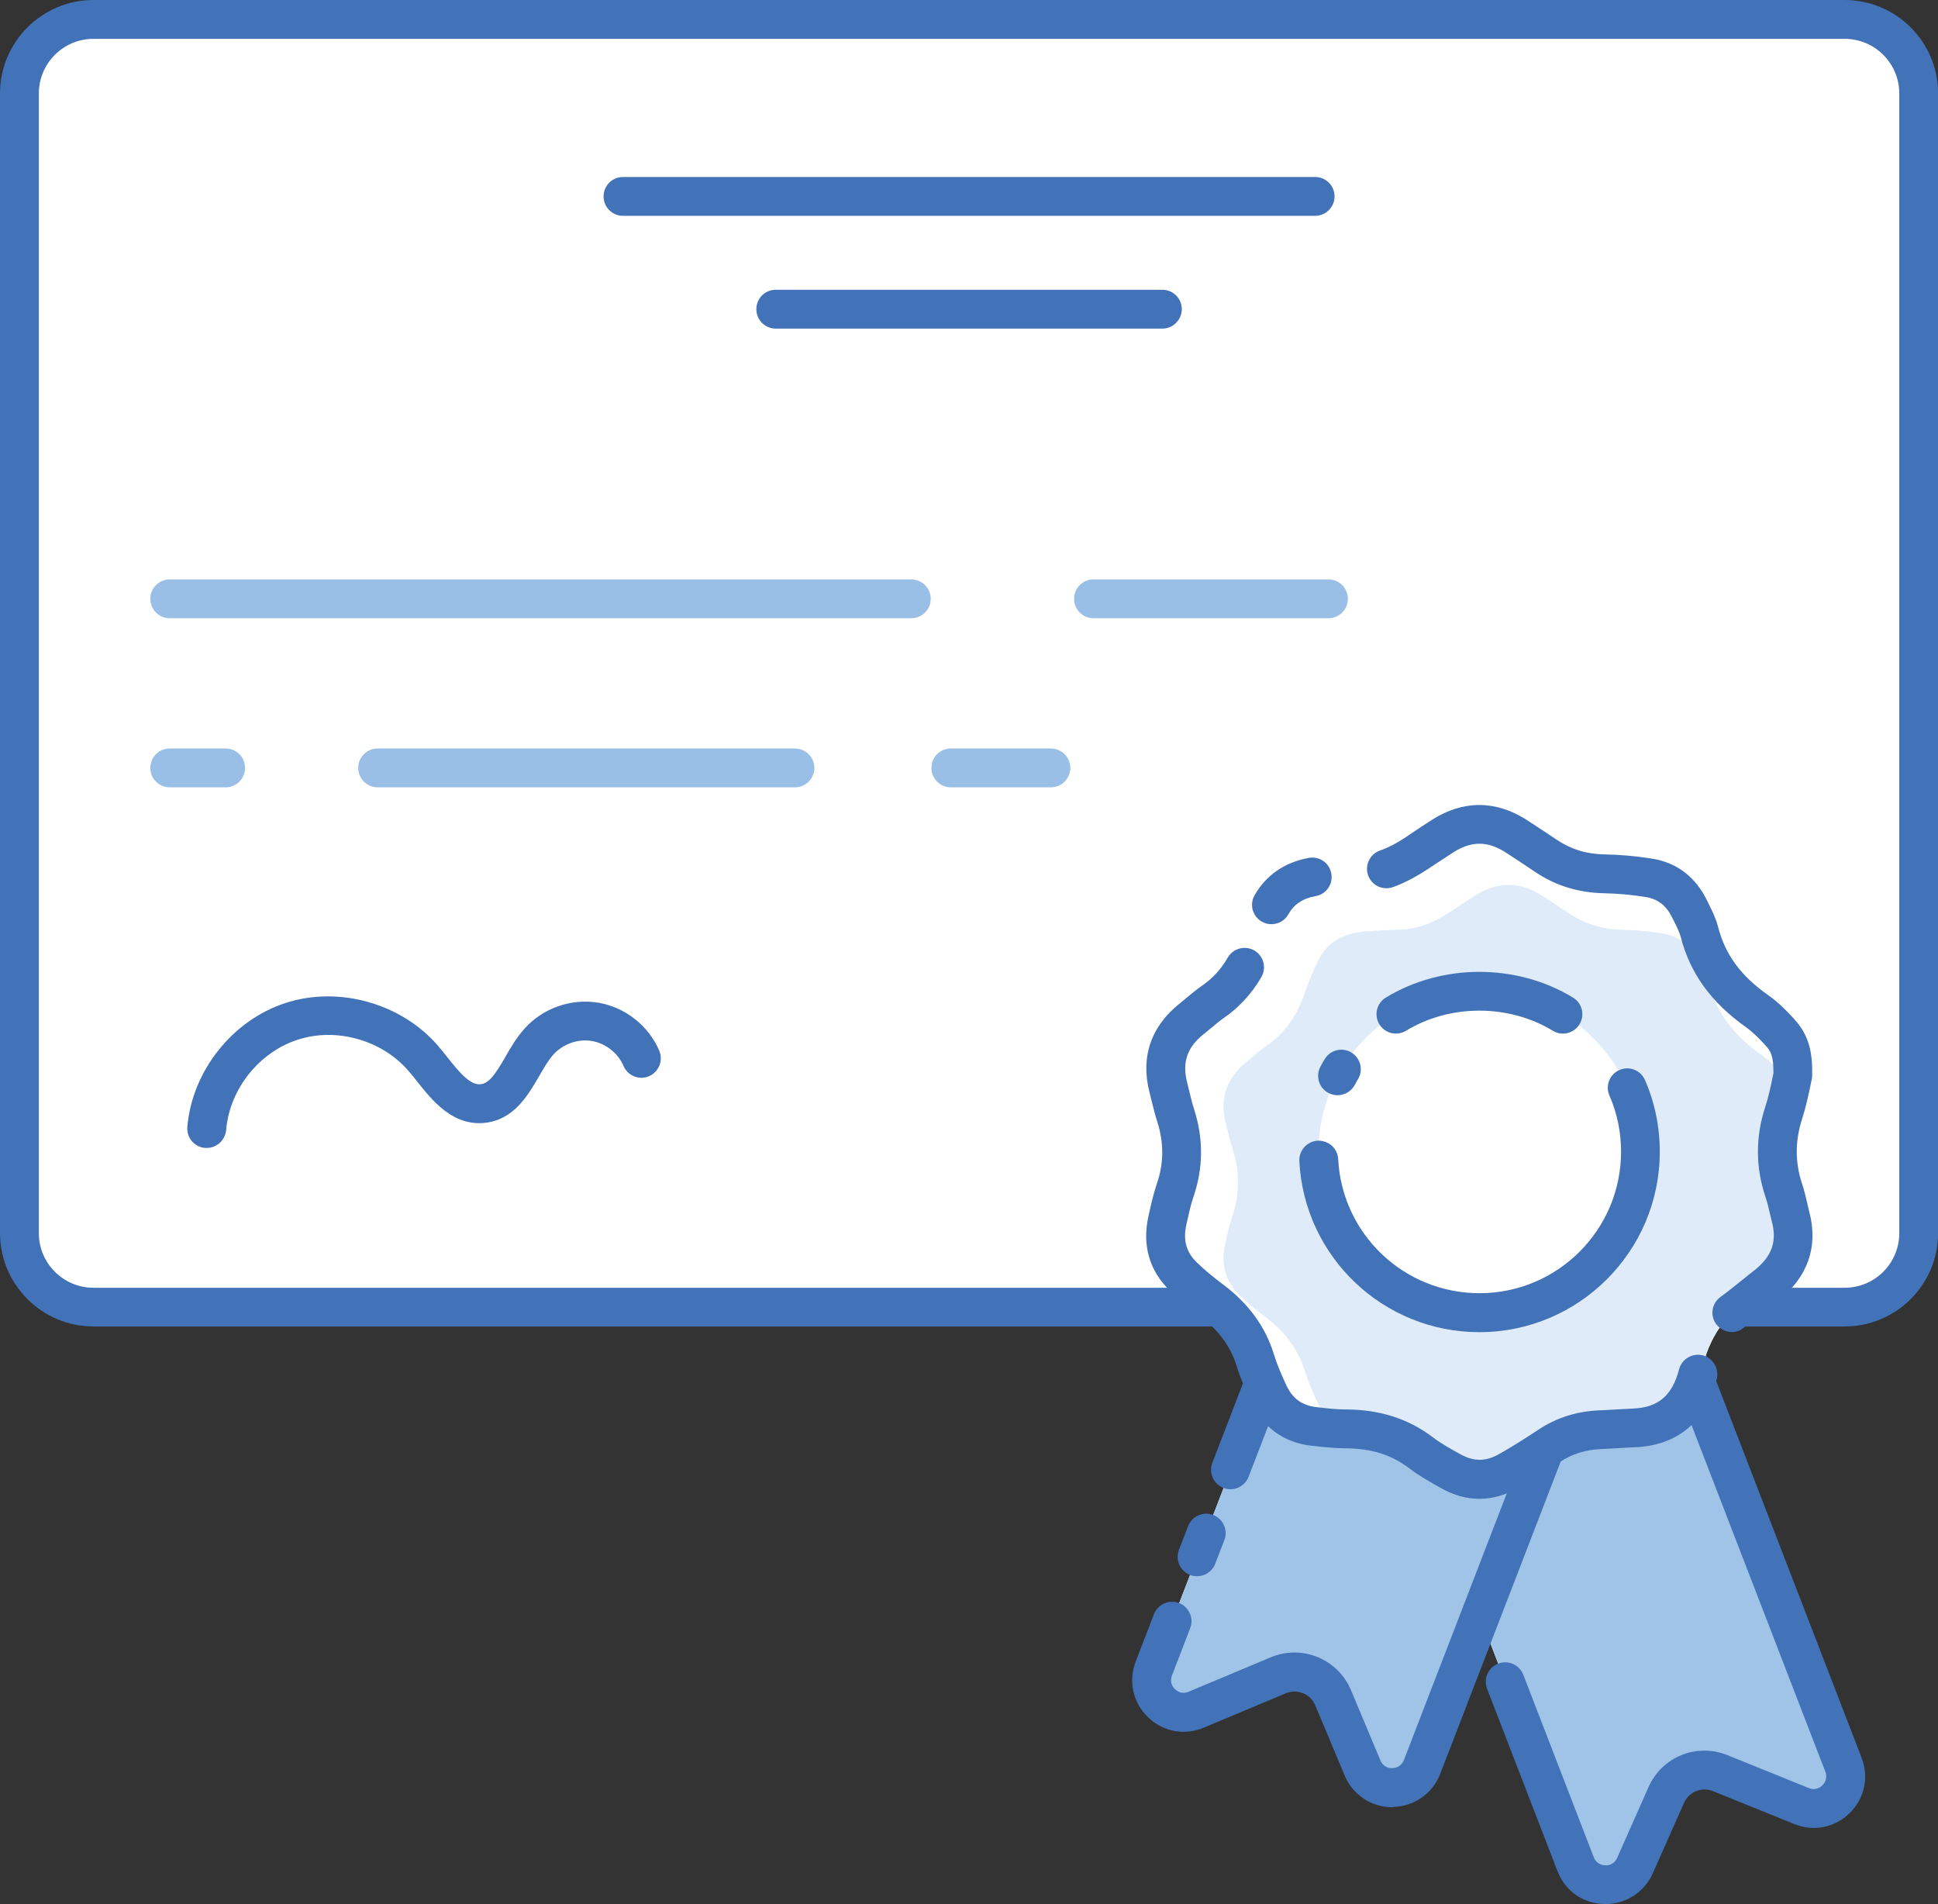 <?xml version="1.0" encoding="utf-8"?>
<!-- Generator: Adobe Illustrator 25.2.0, SVG Export Plug-In . SVG Version: 6.00 Build 0)  -->
<svg version="1.1" id="Layer_1" xmlns="http://www.w3.org/2000/svg" xmlns:xlink="http://www.w3.org/1999/xlink" x="0px" y="0px"
	 viewBox="0 0 149.69 147.06" style="enable-background:new 0 0 149.69 147.06;" xml:space="preserve">
<rect x="0" y="0" width="149.69" height="147.06" fill="#333333" stroke="none"/>
<style type="text/css">
	.st0{fill:#FFFFFF;}
	.st1{fill:#9FC4E8;}
	.st2{fill:#4272B8;}
	.st3{fill:#99BFE6;}
	.st4{fill:#DFEBF8;}
</style>
<g id="Certificate">
	<g>
		<path class="st0" d="M105.25,136.55l-2.27-5.42c-0.69-1.65-2.58-2.43-4.23-1.74l-6.35,2.66c-2.01,0.84-4.06-1.14-3.27-3.18
			l10.65-27.6l20.59,7.94l-10.52,27.27C109.04,138.57,106.11,138.62,105.25,136.55z"/>
	</g>
	<g>
		<path class="st0" d="M126.28,144.09l2.42-5.46c0.71-1.59,2.55-2.34,4.17-1.69l6.28,2.54c2.01,0.81,4.02-1.17,3.24-3.19
			l-16.39-42.46l-20.59,7.94l16.29,42.21C122.49,146.03,125.38,146.1,126.28,144.09z"/>
	</g>
	<g>
		<path class="st1" d="M105.25,136.55l-2.27-5.42c-0.69-1.65-2.58-2.43-4.23-1.74l-6.35,2.66c-2.01,0.84-4.06-1.14-3.27-3.18
			l10.65-27.6l20.59,7.94l-10.52,27.27C109.04,138.57,106.11,138.62,105.25,136.55z"/>
	</g>
	<g>
		<path class="st1" d="M126.28,144.09l2.42-5.46c0.71-1.59,2.55-2.34,4.17-1.69l6.28,2.54c2.01,0.81,4.02-1.17,3.24-3.19
			l-16.39-42.46l-20.59,7.94l16.29,42.21C122.49,146.03,125.38,146.1,126.28,144.09z"/>
	</g>
	<g>
		<path class="st2" d="M107.53,139.58c-1.61,0-3.05-0.96-3.67-2.45l-2.27-5.42c-0.18-0.43-0.51-0.76-0.94-0.93
			c-0.43-0.18-0.9-0.18-1.33,0l-6.35,2.66c-1.5,0.62-3.15,0.31-4.31-0.82c-1.16-1.13-1.52-2.77-0.94-4.29l1.41-3.66
			c0.3-0.77,1.17-1.16,1.94-0.86c0.77,0.3,1.16,1.17,0.86,1.94l-1.41,3.66c-0.21,0.54,0.09,0.92,0.23,1.05
			c0.14,0.14,0.52,0.43,1.06,0.2l6.35-2.66c1.17-0.49,2.46-0.49,3.62-0.01c1.17,0.48,2.08,1.39,2.57,2.55l2.27,5.42
			c0.23,0.55,0.71,0.61,0.92,0.6c0.2,0,0.68-0.07,0.9-0.63l9.98-25.87l-17.79-6.87l-4.19,10.87c-0.3,0.77-1.17,1.16-1.94,0.86
			c-0.77-0.3-1.16-1.17-0.86-1.94l4.73-12.27c0.14-0.37,0.43-0.67,0.79-0.83c0.36-0.16,0.78-0.17,1.15-0.03l20.59,7.95
			c0.77,0.3,1.16,1.17,0.86,1.94l-10.52,27.27c-0.59,1.52-2.02,2.52-3.66,2.55C107.57,139.58,107.55,139.58,107.53,139.58z"/>
	</g>
	<g>
		<path class="st2" d="M92.46,121.74c-0.18,0-0.36-0.03-0.54-0.1c-0.77-0.3-1.16-1.17-0.86-1.94l0.71-1.83
			c0.3-0.77,1.17-1.16,1.94-0.86c0.77,0.3,1.16,1.17,0.86,1.94l-0.71,1.83C93.63,121.38,93.06,121.74,92.46,121.74z"/>
	</g>
	<g>
		<path class="st2" d="M124.01,147.06c-0.03,0-0.07,0-0.1,0c-1.64-0.04-3.02-1.01-3.61-2.54l-5.44-14.09
			c-0.3-0.77,0.09-1.64,0.86-1.94c0.77-0.3,1.64,0.09,1.94,0.86l5.44,14.09c0.21,0.55,0.69,0.62,0.89,0.63
			c0.19,0.02,0.68-0.04,0.92-0.58l2.42-5.46c1.04-2.35,3.72-3.43,6.1-2.47l6.28,2.54c0.54,0.22,0.92-0.08,1.05-0.21
			c0.14-0.14,0.43-0.51,0.23-1.05l-15.85-41.06l-17.79,6.87l1.21,3.15c0.3,0.77-0.09,1.64-0.86,1.94c-0.77,0.3-1.64-0.08-1.94-0.86
			l-1.75-4.55c-0.14-0.37-0.13-0.78,0.03-1.15c0.16-0.36,0.46-0.65,0.83-0.79l20.59-7.95c0.37-0.14,0.78-0.13,1.15,0.03
			s0.65,0.46,0.79,0.83l16.39,42.46c0.58,1.5,0.23,3.14-0.92,4.27c-1.15,1.13-2.79,1.46-4.28,0.85l-6.28-2.54
			c-0.87-0.35-1.85,0.04-2.24,0.91l-2.42,5.46C127.01,146.14,125.59,147.06,124.01,147.06z"/>
	</g>
	<g>
		<path class="st0" d="M142.48,100.95H7.22c-3.16,0-5.72-2.56-5.72-5.72V7.22c0-3.16,2.56-5.72,5.72-5.72h135.26
			c3.16,0,5.72,2.56,5.72,5.72v88.02C148.2,98.39,145.63,100.95,142.48,100.95z"/>
	</g>
	<g>
		<path class="st2" d="M142.48,102.45H7.22c-3.98,0-7.22-3.24-7.22-7.22V7.22C0,3.24,3.24,0,7.22,0h135.26
			c3.98,0,7.22,3.24,7.22,7.22v88.02C149.69,99.22,146.46,102.45,142.48,102.45z M7.22,3C4.89,3,3,4.89,3,7.22v88.02
			c0,2.33,1.89,4.22,4.22,4.22h135.26c2.33,0,4.22-1.89,4.22-4.22V7.22c0-2.33-1.89-4.22-4.22-4.22H7.22z"/>
	</g>
	<g>
		<path class="st2" d="M101.58,16.67H48.12c-0.83,0-1.5-0.67-1.5-1.5s0.67-1.5,1.5-1.5h53.46c0.83,0,1.5,0.67,1.5,1.5
			S102.4,16.67,101.58,16.67z"/>
	</g>
	<g>
		<path class="st2" d="M89.78,25.38H59.92c-0.83,0-1.5-0.67-1.5-1.5s0.67-1.5,1.5-1.5h29.86c0.83,0,1.5,0.67,1.5,1.5
			S90.6,25.38,89.78,25.38z"/>
	</g>
	<g>
		<path class="st3" d="M102.61,47.75H84.46c-0.83,0-1.5-0.67-1.5-1.5s0.67-1.5,1.5-1.5h18.15c0.83,0,1.5,0.67,1.5,1.5
			S103.44,47.75,102.61,47.75z"/>
	</g>
	<g>
		<path class="st3" d="M70.39,47.75H13.11c-0.83,0-1.5-0.67-1.5-1.5s0.67-1.5,1.5-1.5h57.28c0.83,0,1.5,0.67,1.5,1.5
			S71.22,47.75,70.39,47.75z"/>
	</g>
	<g>
		<path class="st3" d="M81.17,60.81h-7.73c-0.83,0-1.5-0.67-1.5-1.5s0.67-1.5,1.5-1.5h7.73c0.83,0,1.5,0.67,1.5,1.5
			S82,60.81,81.17,60.81z"/>
	</g>
	<g>
		<path class="st3" d="M61.4,60.81H29.17c-0.83,0-1.5-0.67-1.5-1.5s0.67-1.5,1.5-1.5H61.4c0.83,0,1.5,0.67,1.5,1.5
			S62.23,60.81,61.4,60.81z"/>
	</g>
	<g>
		<path class="st3" d="M17.43,60.81h-4.32c-0.83,0-1.5-0.67-1.5-1.5s0.67-1.5,1.5-1.5h4.32c0.83,0,1.5,0.67,1.5,1.5
			S18.25,60.81,17.43,60.81z"/>
	</g>
	<g>
		<path class="st2" d="M15.97,88.66c-0.04,0-0.08,0-0.13,0c-0.83-0.07-1.44-0.79-1.37-1.62c0.36-4.31,3.48-8.25,7.6-9.58
			c4.12-1.33,8.95,0.04,11.77,3.32c0.23,0.27,0.47,0.57,0.7,0.86c1.02,1.29,1.81,2.19,2.59,2.1c0.68-0.08,1.17-0.85,1.91-2.12
			c0.43-0.75,0.88-1.52,1.49-2.19c1.41-1.57,3.58-2.33,5.67-1.99c2.08,0.35,3.89,1.77,4.72,3.71c0.32,0.76-0.03,1.64-0.79,1.97
			c-0.76,0.33-1.64-0.03-1.97-0.79c-0.42-1-1.39-1.75-2.45-1.93c-1.07-0.18-2.22,0.23-2.95,1.03c-0.4,0.44-0.75,1.05-1.12,1.69
			c-0.87,1.49-1.94,3.35-4.17,3.6c-2.5,0.28-4.1-1.74-5.27-3.22c-0.21-0.27-0.42-0.53-0.64-0.78c-2.05-2.39-5.57-3.39-8.56-2.42
			c-3,0.97-5.27,3.83-5.53,6.97C17.39,88.07,16.74,88.66,15.97,88.66z"/>
	</g>
	<g>
		<path class="st0" d="M138.43,96.28c-0.23,1.16-0.91,2.14-2,3c-0.71,0.56-1.4,1.14-2.11,1.68c-1.24,0.96-2.03,2.21-2.55,3.67
			c-0.29,0.82-0.62,1.63-0.94,2.44c-0.83,2.11-2.41,3.14-4.65,3.23c-0.88,0.04-1.75,0.1-2.62,0.14c-1.4,0.06-2.7,0.44-3.88,1.22
			c-1.06,0.7-2.14,1.39-3.24,2c-0.34,0.19-0.68,0.34-1.02,0.43c-1.1,0.32-2.21,0.17-3.31-0.43c-0.81-0.45-1.63-0.91-2.36-1.46
			c-0.96-0.73-1.98-1.21-3.06-1.5c-0.85-0.22-1.73-0.33-2.65-0.34h-0.09c-0.85-0.01-1.69-0.1-2.53-0.21
			c-1.6-0.2-2.75-1.07-3.42-2.52c-0.39-0.84-0.76-1.69-1.04-2.57c-0.6-1.96-1.8-3.45-3.41-4.66c-0.74-0.55-1.45-1.15-2.13-1.79
			c-1.26-1.2-1.62-2.69-1.24-4.37c0.17-0.78,0.34-1.56,0.6-2.31c0.66-1.93,0.65-3.84,0.04-5.77c-0.22-0.7-0.38-1.43-0.57-2.14
			c-0.57-2.19,0.08-3.97,1.85-5.36c0.52-0.41,1.01-0.87,1.55-1.24c1.65-1.13,2.68-2.67,3.31-4.53c0.31-0.93,0.69-1.83,1.12-2.72
			c0.79-1.64,2.2-2.37,3.95-2.52c1.03-0.09,2.06-0.14,3.1-0.17c1.78-0.05,3.26-0.84,4.67-1.81c0.55-0.37,1.1-0.74,1.66-1.09
			c1.9-1.2,3.79-1.2,5.68,0.01c0.78,0.5,1.55,1.01,2.32,1.53c1.36,0.91,2.85,1.35,4.49,1.38c1.16,0.02,2.33,0.13,3.47,0.32
			c1.43,0.22,2.46,1.07,3.1,2.37c0.29,0.59,0.62,1.19,0.78,1.82c0.67,2.63,2.26,4.56,4.43,6.09c0.67,0.47,1.26,1.06,1.8,1.67
			c0.76,0.84,1,1.66,0.98,3.32c-0.06,0.25-0.13,0.59-0.21,0.98c-0.12,0.57-0.29,1.24-0.5,1.89c-0.5,1.55-0.63,3.08-0.35,4.61
			c0.08,0.47,0.2,0.93,0.35,1.39c0.22,0.68,0.35,1.39,0.53,2.08C138.54,94.84,138.57,95.59,138.43,96.28z"/>
	</g>
	<g>
		<path class="st4" d="M138.43,96.28c-0.23,1.16-0.91,2.14-2,3c-0.71,0.56-1.4,1.14-2.11,1.68c-1.24,0.96-2.03,2.21-2.55,3.67
			c-0.29,0.82-0.62,1.63-0.94,2.44c-0.83,2.11-2.41,3.14-4.65,3.23c-0.88,0.04-1.75,0.1-2.62,0.14c-1.4,0.06-2.7,0.44-3.88,1.22
			c-1.06,0.7-2.14,1.39-3.24,2c-0.34,0.19-0.68,0.34-1.02,0.43c-0.29-0.09-0.58-0.21-0.88-0.37c-0.74-0.4-1.48-0.82-2.14-1.33
			c-1.57-1.19-3.33-1.66-5.26-1.67c-0.15,0-0.29-0.01-0.44-0.01c-0.62-0.02-1.24-0.09-1.86-0.17c-0.28-0.04-0.54-0.09-0.79-0.17
			c-1.04-0.34-1.82-1.05-2.32-2.12c-0.35-0.76-0.69-1.54-0.94-2.34c-0.55-1.78-1.63-3.13-3.1-4.23c-0.67-0.5-1.32-1.04-1.93-1.63
			c-1.14-1.09-1.47-2.44-1.13-3.97c0.16-0.7,0.31-1.41,0.54-2.09c0.6-1.75,0.6-3.49,0.04-5.24c-0.21-0.64-0.35-1.3-0.52-1.95
			c-0.52-1.99,0.07-3.6,1.68-4.86c0.47-0.37,0.91-0.79,1.4-1.13c1.49-1.02,2.44-2.42,3.01-4.11c0.28-0.84,0.63-1.67,1.01-2.46
			c0.71-1.49,2-2.16,3.59-2.29c0.94-0.08,1.88-0.12,2.82-0.16c1.61-0.04,2.95-0.76,4.24-1.64c0.5-0.34,1-0.67,1.51-0.99
			c1.72-1.09,3.44-1.09,5.15,0.01c0.71,0.45,1.41,0.92,2.11,1.39c1.24,0.82,2.59,1.22,4.08,1.25c1.06,0.02,2.11,0.12,3.16,0.29
			c1.29,0.21,2.23,0.97,2.81,2.15c0.26,0.54,0.56,1.08,0.71,1.65c0.61,2.39,2.05,4.14,4.02,5.53c0.6,0.43,1.14,0.96,1.64,1.52
			c0.32,0.35,0.53,0.7,0.67,1.12c-0.12,0.57-0.29,1.24-0.5,1.89c-0.5,1.55-0.63,3.08-0.35,4.61c-0.11,1.15,0.03,2.29,0.42,3.44
			c0.21,0.62,0.32,1.26,0.48,1.88C138.38,96.01,138.41,96.15,138.43,96.28z"/>
	</g>
	<g>
		<path class="st2" d="M98.21,71.38c-0.25,0-0.5-0.06-0.74-0.19c-0.72-0.41-0.98-1.32-0.57-2.04c0.88-1.55,2.32-2.55,4.19-2.89
			c0.82-0.15,1.6,0.39,1.74,1.21c0.15,0.81-0.39,1.6-1.21,1.74c-1,0.18-1.67,0.63-2.11,1.41C99.24,71.1,98.73,71.38,98.21,71.38z"/>
	</g>
	<g>
		<path class="st2" d="M114.27,115.76c-0.97,0-1.95-0.26-2.9-0.79c-0.92-0.51-1.75-0.98-2.54-1.58c-1.37-1.04-2.92-1.52-4.9-1.53
			c-0.93-0.01-1.85-0.11-2.71-0.21c-2.1-0.26-3.69-1.43-4.59-3.38c-0.37-0.8-0.8-1.76-1.11-2.76c-0.47-1.53-1.41-2.8-2.88-3.9
			c-0.83-0.62-1.59-1.26-2.26-1.91c-1.6-1.53-2.18-3.53-1.67-5.79l0.06-0.27c0.16-0.71,0.33-1.45,0.58-2.2
			c0.55-1.59,0.56-3.17,0.03-4.83c-0.17-0.53-0.3-1.07-0.44-1.62l-0.15-0.61c-0.71-2.74,0.11-5.13,2.37-6.91
			c0.18-0.14,0.35-0.29,0.52-0.43c0.35-0.29,0.7-0.59,1.11-0.87c0.85-0.58,1.52-1.3,2.04-2.21c0.42-0.72,1.33-0.96,2.05-0.55
			c0.72,0.41,0.96,1.33,0.55,2.05c-0.74,1.28-1.73,2.36-2.94,3.19c-0.31,0.21-0.59,0.45-0.87,0.69c-0.2,0.17-0.4,0.33-0.6,0.49
			c-1.33,1.04-1.73,2.21-1.32,3.8l0.16,0.65c0.12,0.48,0.23,0.96,0.38,1.42c0.72,2.26,0.7,4.52-0.05,6.71
			c-0.2,0.58-0.34,1.21-0.49,1.88l-0.06,0.27c-0.28,1.22-0.02,2.16,0.82,2.96c0.59,0.57,1.26,1.13,1.99,1.67
			c1.99,1.49,3.28,3.26,3.95,5.42c0.25,0.83,0.61,1.63,0.96,2.39c0.47,1,1.18,1.53,2.25,1.67c0.89,0.11,1.62,0.19,2.35,0.19
			c2.62,0.01,4.81,0.71,6.7,2.14c0.63,0.48,1.36,0.89,2.18,1.34c0.99,0.54,1.9,0.54,2.87,0.01c1.08-0.6,2.15-1.29,3.15-1.95
			c1.38-0.91,2.95-1.4,4.65-1.47c0.43-0.02,0.86-0.04,1.29-0.07c0.45-0.02,0.89-0.05,1.34-0.07c1.94-0.08,3.03-1.01,3.55-3.03
			c0.21-0.8,1.03-1.28,1.83-1.08c0.8,0.21,1.28,1.03,1.08,1.83c-0.86,3.32-3.05,5.14-6.34,5.27c-0.43,0.02-0.86,0.04-1.28,0.07
			c-0.45,0.02-0.89,0.05-1.34,0.07c-1.17,0.05-2.19,0.37-3.13,0.98c-1.04,0.69-2.16,1.41-3.33,2.06
			C116.22,115.5,115.24,115.76,114.27,115.76z"/>
	</g>
	<g>
		<path class="st2" d="M133.77,102.88c-0.46,0-0.92-0.22-1.22-0.62c-0.49-0.67-0.33-1.61,0.34-2.09c0.59-0.43,1.16-0.89,1.73-1.35
			c0.29-0.24,0.59-0.48,0.89-0.71c1.33-1.05,1.75-2.19,1.36-3.71c-0.06-0.24-0.12-0.49-0.18-0.74c-0.1-0.44-0.2-0.85-0.33-1.23
			c-0.77-2.29-0.77-4.62-0.01-6.95c0.24-0.72,0.4-1.49,0.53-2.1c0.04-0.17,0.07-0.33,0.1-0.48c0.01-1.37-0.22-1.72-0.59-2.13
			c-0.41-0.45-0.95-1.02-1.55-1.45c-2.66-1.88-4.3-4.15-5.02-6.95c-0.1-0.37-0.3-0.78-0.52-1.22l-0.16-0.31
			c-0.44-0.9-1.09-1.4-1.98-1.55c-1.11-0.18-2.21-0.28-3.27-0.3c-1.95-0.04-3.73-0.58-5.29-1.63l-0.18-0.12
			c-0.7-0.47-1.41-0.94-2.12-1.4c-1.4-0.9-2.65-0.9-4.06,0c-0.54,0.35-1.08,0.7-1.62,1.06c-1.15,0.78-2.09,1.28-3.04,1.62
			c-0.79,0.27-1.64-0.14-1.91-0.92c-0.27-0.78,0.14-1.64,0.92-1.91c0.7-0.24,1.42-0.63,2.33-1.26c0.56-0.38,1.13-0.76,1.7-1.12
			c2.39-1.52,4.91-1.51,7.29,0.01c0.73,0.47,1.45,0.95,2.17,1.43l0.18,0.12c1.09,0.73,2.3,1.1,3.68,1.12
			c1.19,0.02,2.43,0.13,3.68,0.33c1.88,0.3,3.33,1.4,4.21,3.19l0.14,0.29c0.27,0.53,0.57,1.14,0.74,1.81
			c0.54,2.11,1.76,3.78,3.85,5.24c0.84,0.59,1.54,1.32,2.05,1.89c1.17,1.3,1.39,2.62,1.36,4.34c0,0.11-0.02,0.22-0.04,0.33
			c-0.04,0.16-0.08,0.35-0.12,0.57c-0.14,0.65-0.33,1.54-0.61,2.42c-0.56,1.72-0.56,3.38,0,5.06c0.17,0.51,0.29,1.02,0.4,1.51
			c0.05,0.22,0.1,0.45,0.16,0.67c0.69,2.67-0.15,5.03-2.41,6.81c-0.29,0.23-0.57,0.46-0.86,0.69c-0.61,0.5-1.22,0.99-1.86,1.45
			C134.38,102.79,134.07,102.88,133.77,102.88z"/>
	</g>
	<g>
		<circle class="st0" cx="114.27" cy="88.96" r="12.43"/>
	</g>
	<g>
		<path class="st2" d="M103.31,84.59c-0.24,0-0.48-0.06-0.71-0.18c-0.73-0.39-1-1.3-0.61-2.03c0.1-0.2,0.21-0.39,0.33-0.58
			c0.43-0.71,1.35-0.94,2.06-0.51c0.71,0.43,0.94,1.35,0.51,2.06c-0.09,0.15-0.17,0.29-0.25,0.45
			C104.36,84.3,103.84,84.59,103.31,84.59z"/>
	</g>
	<g>
		<path class="st2" d="M114.27,102.89c-7.42,0-13.53-5.8-13.91-13.21c-0.04-0.83,0.59-1.53,1.42-1.58c0.85-0.02,1.53,0.59,1.58,1.42
			c0.3,5.81,5.09,10.36,10.92,10.36c6.03,0,10.93-4.9,10.93-10.93c0-1.51-0.3-2.97-0.9-4.34c-0.33-0.76,0.02-1.64,0.78-1.97
			c0.76-0.33,1.64,0.02,1.97,0.78c0.76,1.75,1.14,3.61,1.14,5.54C128.2,96.64,121.95,102.89,114.27,102.89z"/>
	</g>
	<g>
		<path class="st2" d="M107.82,79.83c-0.51,0-1-0.26-1.28-0.72c-0.43-0.71-0.21-1.63,0.5-2.06c4.34-2.65,10.11-2.65,14.46,0
			c0.71,0.43,0.93,1.35,0.5,2.06c-0.43,0.71-1.35,0.93-2.06,0.5c-3.41-2.07-7.94-2.07-11.34,0
			C108.35,79.76,108.08,79.83,107.82,79.83z"/>
	</g>
</g>
</svg>
